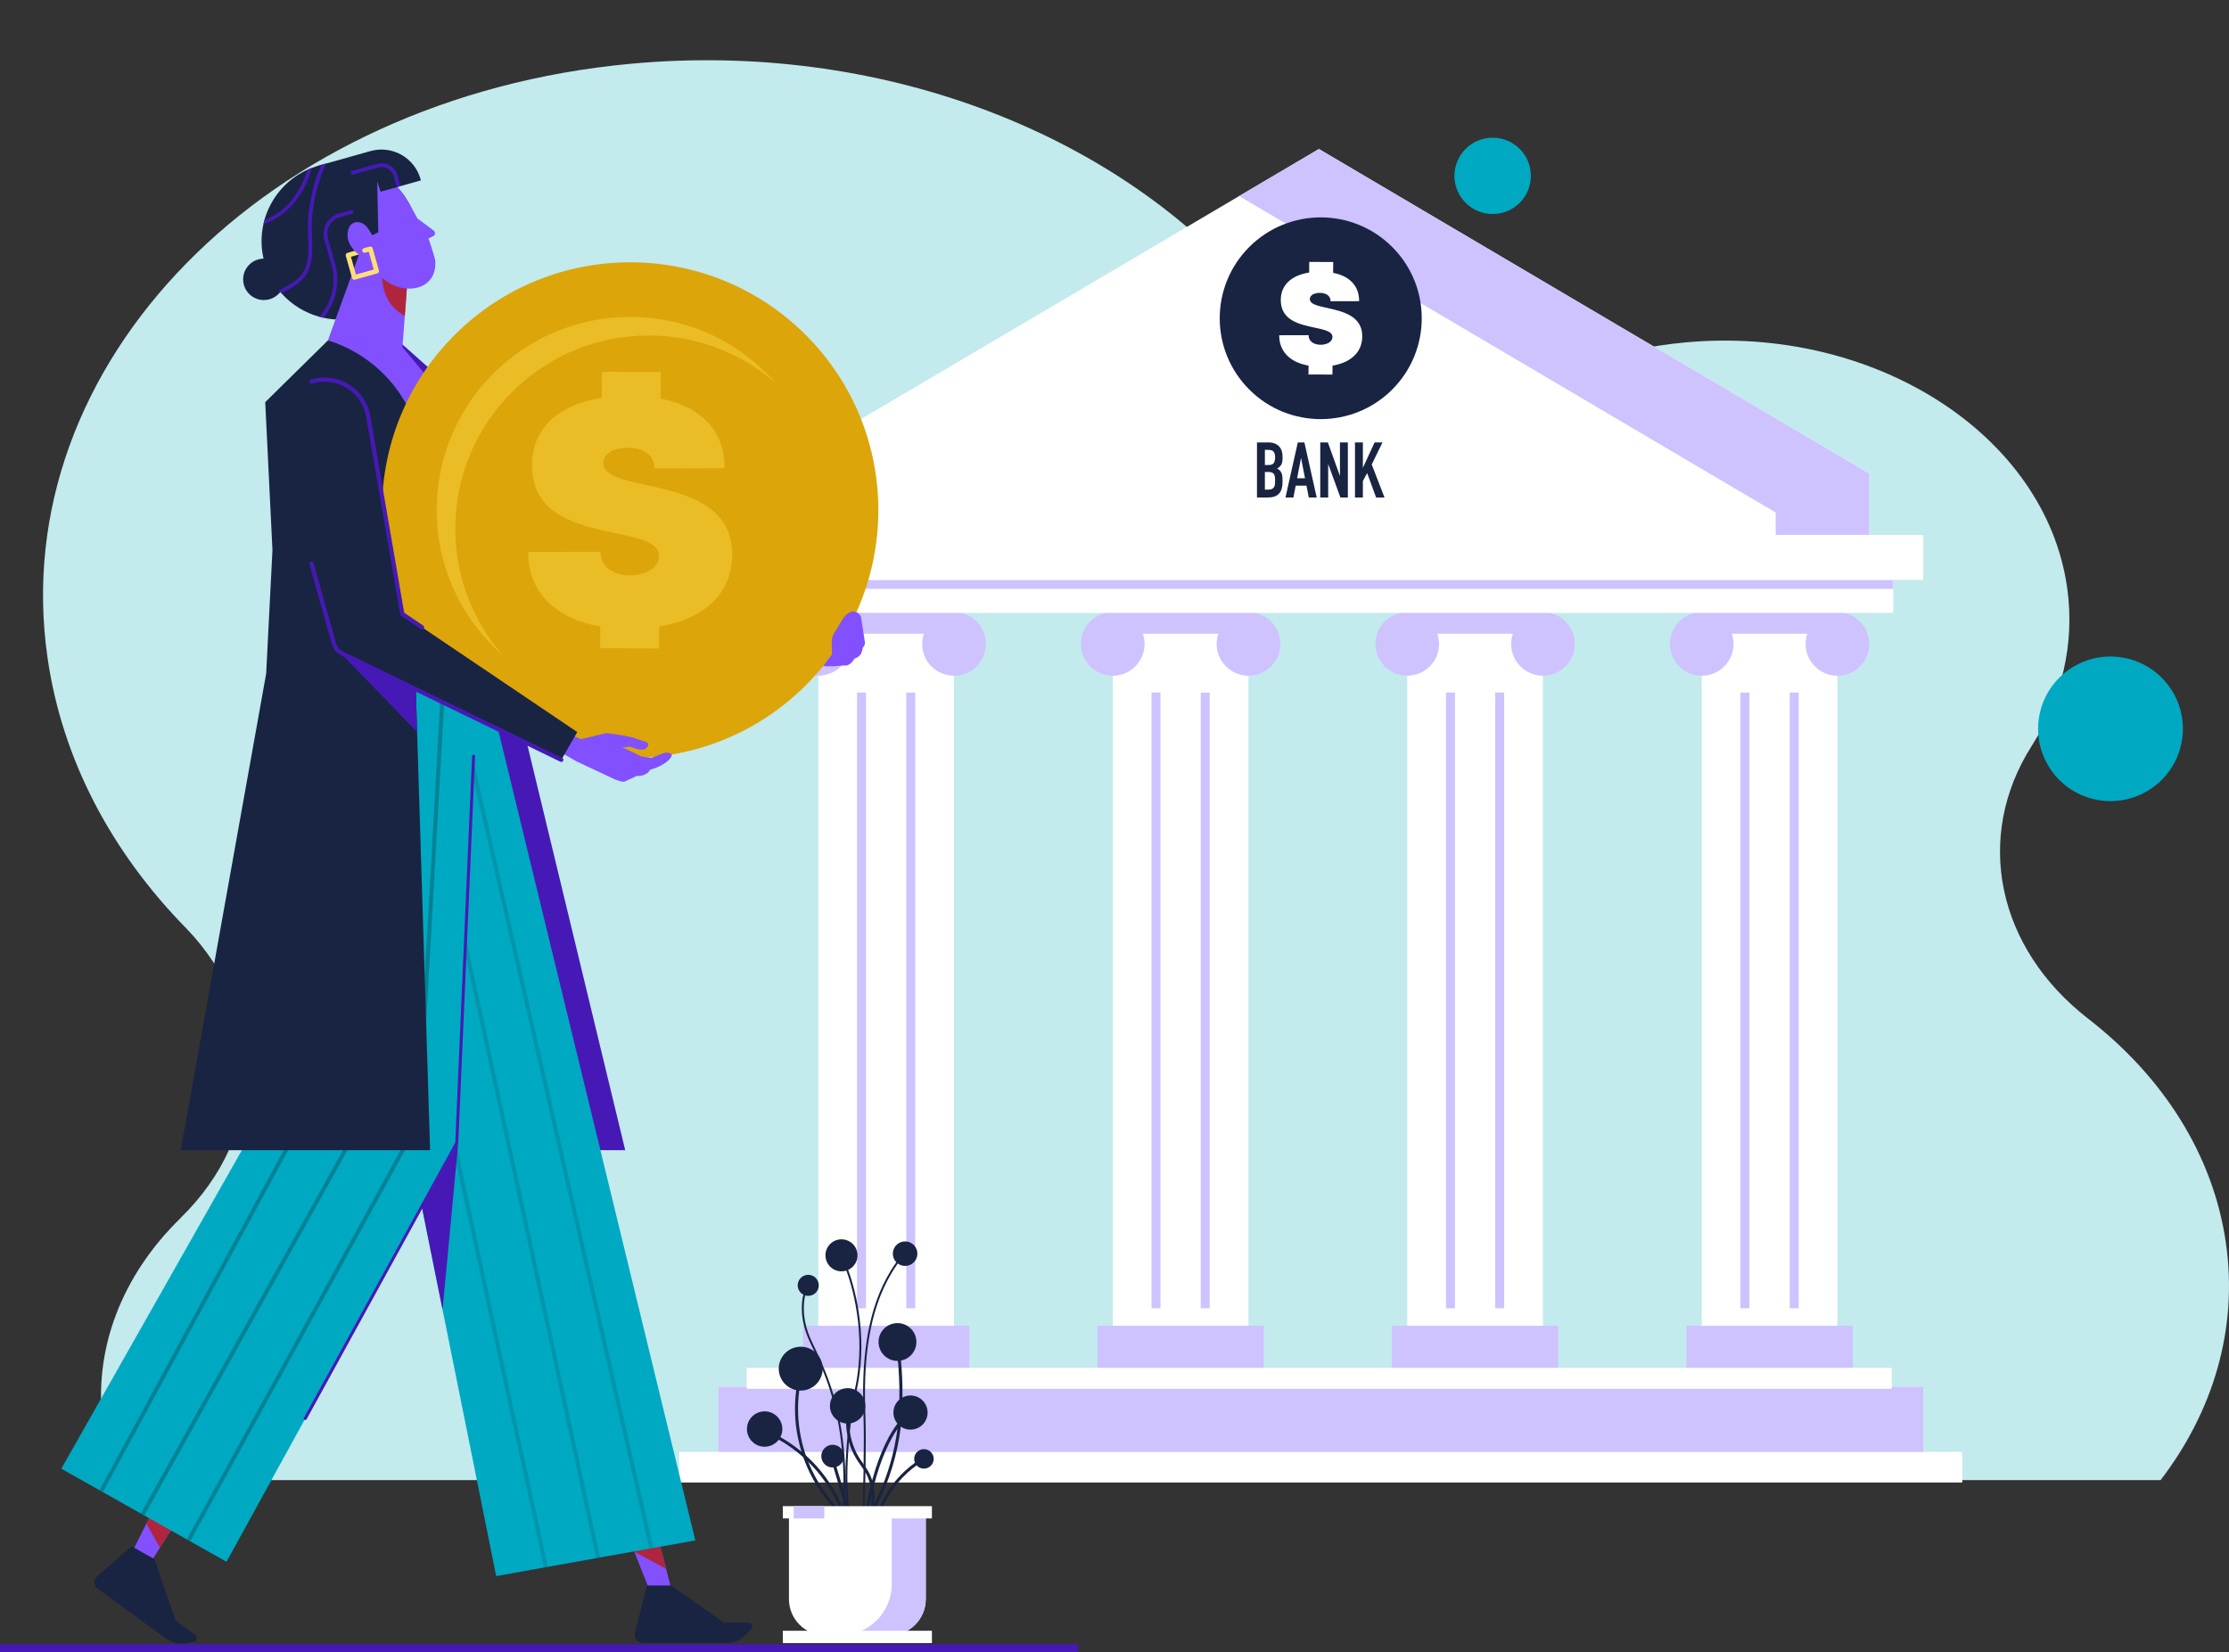 <svg width="518" height="384" viewBox="0 0 518 384" fill="none" xmlns="http://www.w3.org/2000/svg">
<rect x="0" y="0" width="518" height="384" fill="#333333" stroke="none"/>
<g clip-path="url(#clip0_3193_115806)">
<path d="M52.658 335.114L37.159 359.715L34.974 363.183L30.733 360.664L34.015 354.062L45.349 331.254L52.658 335.114Z" fill="#8250FF"/>
<path d="M30.564 359.368L35.923 362.372L40.788 376.611L45.37 379.955C45.673 380.174 45.812 380.555 45.722 380.918C45.633 381.282 45.335 381.556 44.965 381.614L43.085 381.905C41.499 382.15 39.884 381.758 38.586 380.815L22.7 369.219C22.252 368.89 21.974 368.376 21.951 367.822C21.925 367.268 22.156 366.731 22.572 366.365L30.561 359.368H30.564Z" fill="#192442"/>
<path d="M52.659 335.114L37.159 359.715L34.016 354.062L45.349 331.254L52.659 335.114Z" fill="#AE253D"/>
<path d="M43.293 215.759C62.428 235.665 61.897 263.658 41.95 283.081L41.974 283.085C28.495 296.211 21.398 313.578 24.01 331.858C24.61 336.057 25.701 340.114 27.219 344H502.098C514.266 328.114 520.145 308.926 517.288 288.928C514.33 268.227 502.505 250.096 485.228 236.721C464.051 220.277 458.715 194.564 472.098 173.44C479.083 162.44 482.261 149.708 480.376 136.506C475.299 100.973 435.521 75.491 391.532 79.592C383.75 80.317 376.37 81.935 369.501 84.278C341.106 93.974 308.241 86.644 289.994 66.655C258.519 30.735 204.385 9.431 146.444 14.832C61.9 22.715 1.275 84.464 11.03 152.758C14.445 176.664 26.044 198.199 43.29 215.762L43.293 215.759Z" fill="#C3EAED"/>
<path d="M506.835 173.245C508.97 164.214 503.369 155.165 494.327 153.034C485.284 150.902 476.223 156.495 474.089 165.526C471.955 174.557 477.555 183.606 486.598 185.737C495.64 187.869 504.701 182.276 506.835 173.245Z" fill="#00A9C2"/>
<path d="M346.881 49.739C351.786 49.739 355.762 45.768 355.762 40.869C355.762 35.971 351.786 32 346.881 32C341.976 32 338 35.971 338 40.869C338 45.768 341.976 49.739 346.881 49.739Z" fill="#00A9C2"/>
<path d="M434.39 110.07V126.046H178.618V110.07L306.502 34.634L434.39 110.07Z" fill="white"/>
<path d="M306.503 34.634L287.97 45.567L412.653 119.116V126.046H434.39V110.07L306.503 34.634Z" fill="#CEC2FF"/>
<path d="M446.957 322.287H166.895V338.064H446.957V322.287Z" fill="white"/>
<path d="M446.957 322.287H166.895V338.064H446.957V322.287Z" fill="#CEC2FF"/>
<path d="M221.697 144.781H190.166V313.68H221.697V144.781Z" fill="white"/>
<path d="M225.251 308.138H186.609V319.223H225.251V308.138Z" fill="#CEC2FF"/>
<path d="M201.251 160.956H199.168V304.053H201.251V160.956Z" fill="#CEC2FF"/>
<path d="M212.694 160.956H210.611V304.053H212.694V160.956Z" fill="#CEC2FF"/>
<path d="M221.697 142.279H190.166C186.083 142.279 182.775 145.583 182.775 149.66C182.775 153.737 186.083 157.041 190.166 157.041C194.248 157.041 197.556 153.737 197.556 149.66C197.556 148.826 197.411 148.03 197.157 147.282H214.708C214.454 148.03 214.309 148.826 214.309 149.66C214.309 153.737 217.617 157.041 221.7 157.041C225.782 157.041 229.09 153.737 229.09 149.66C229.09 145.583 225.782 142.279 221.7 142.279H221.697Z" fill="#CEC2FF"/>
<path d="M290.13 144.781H258.599V313.68H290.13V144.781Z" fill="white"/>
<path d="M293.683 308.138H255.042V319.223H293.683V308.138Z" fill="#CEC2FF"/>
<path d="M269.684 160.956H267.601V304.052H269.684V160.956Z" fill="#CEC2FF"/>
<path d="M281.127 160.956H279.044V304.052H281.127V160.956Z" fill="#CEC2FF"/>
<path d="M358.563 144.781H327.032V313.68H358.563V144.781Z" fill="white"/>
<path d="M362.12 308.138H323.479V319.223H362.12V308.138Z" fill="#CEC2FF"/>
<path d="M338.117 160.956H336.034V304.052H338.117V160.956Z" fill="#CEC2FF"/>
<path d="M349.561 160.956H347.478V304.052H349.561V160.956Z" fill="#CEC2FF"/>
<path d="M426.997 144.781H395.466V313.68H426.997V144.781Z" fill="white"/>
<path d="M430.553 308.138H391.912V319.223H430.553V308.138Z" fill="#CEC2FF"/>
<path d="M406.551 160.956H404.468V304.053H406.551V160.956Z" fill="#CEC2FF"/>
<path d="M417.994 160.956H415.911V304.053H417.994V160.956Z" fill="#CEC2FF"/>
<path d="M290.13 142.279H258.599C254.517 142.279 251.209 145.583 251.209 149.66C251.209 153.737 254.517 157.041 258.599 157.041C262.681 157.041 265.989 153.737 265.989 149.66C265.989 148.826 265.845 148.03 265.591 147.282H283.142C282.888 148.03 282.743 148.826 282.743 149.66C282.743 153.737 286.051 157.041 290.133 157.041C294.216 157.041 297.524 153.737 297.524 149.66C297.524 145.583 294.216 142.279 290.133 142.279H290.13Z" fill="#CEC2FF"/>
<path d="M358.564 142.279H327.033C322.951 142.279 319.643 145.583 319.643 149.66C319.643 153.737 322.951 157.041 327.033 157.041C331.115 157.041 334.423 153.737 334.423 149.66C334.423 148.826 334.279 148.03 334.024 147.282H351.575C351.321 148.03 351.177 148.826 351.177 149.66C351.177 153.737 354.485 157.041 358.567 157.041C362.649 157.041 365.957 153.737 365.957 149.66C365.957 145.583 362.649 142.279 358.567 142.279H358.564Z" fill="#CEC2FF"/>
<path d="M426.997 142.279H395.465C391.383 142.279 388.075 145.583 388.075 149.66C388.075 153.737 391.383 157.041 395.465 157.041C399.548 157.041 402.856 153.737 402.856 149.66C402.856 148.826 402.711 148.03 402.457 147.282H420.008C419.754 148.03 419.609 148.826 419.609 149.66C419.609 153.737 422.917 157.041 427 157.041C431.082 157.041 434.39 153.737 434.39 149.66C434.39 145.583 431.082 142.279 427 142.279H426.997Z" fill="#CEC2FF"/>
<path d="M439.624 317.901H173.53V322.783H439.624V317.901Z" fill="white"/>
<path d="M323.526 90.543C332.693 81.388 332.693 66.544 323.526 57.389C314.359 48.234 299.496 48.234 290.329 57.389C281.162 66.544 281.162 81.388 290.329 90.543C299.496 99.698 314.359 99.698 323.526 90.543Z" fill="#192442"/>
<path d="M309.667 84.977L309.652 87.054L304.079 87.031L304.094 84.971C299.853 84.232 297.252 81.719 297.276 77.916L304.105 77.899C304.097 79.402 305.417 80.129 306.925 80.127C308.312 80.124 309.641 79.475 309.649 78.326C309.658 77.008 307.789 76.63 305.506 76.148C302.037 75.4 297.608 74.48 297.64 69.691C297.663 66.225 300.113 63.992 304.235 63.346L304.253 60.873L309.826 60.896L309.808 63.412C313.709 64.165 315.872 66.522 315.849 69.996L309.21 70.014C309.219 68.684 308.089 68.063 306.717 68.066C305.538 68.069 304.403 68.519 304.397 69.5C304.388 70.695 306.197 71.084 308.459 71.578C311.99 72.368 316.609 73.389 316.577 78.194C316.551 81.991 313.781 84.284 309.67 84.974L309.667 84.977Z" fill="white"/>
<path d="M292.11 115.628V102.826H294.794C295.384 102.826 295.883 102.915 296.297 103.097C296.71 103.276 297.051 103.515 297.313 103.815C297.576 104.115 297.767 104.459 297.88 104.848C297.992 105.238 298.05 105.642 298.05 106.063V106.53C298.05 106.88 298.024 107.171 297.969 107.41C297.914 107.65 297.834 107.861 297.727 108.039C297.522 108.374 297.21 108.663 296.791 108.902C297.224 109.107 297.542 109.404 297.744 109.802C297.949 110.198 298.05 110.737 298.05 111.421V112.139C298.05 113.268 297.776 114.13 297.23 114.728C296.684 115.328 295.811 115.628 294.609 115.628H292.107H292.11ZM293.948 104.551V108.077H294.777C295.389 108.077 295.8 107.924 296.011 107.618C296.221 107.312 296.325 106.865 296.325 106.279C296.325 105.694 296.21 105.272 295.976 104.984C295.742 104.695 295.32 104.551 294.708 104.551H293.951H293.948ZM293.948 109.693V113.793H294.739C295.112 113.793 295.404 113.738 295.612 113.631C295.823 113.524 295.982 113.374 296.089 113.181C296.195 112.991 296.262 112.763 296.288 112.497C296.311 112.235 296.323 111.946 296.323 111.634C296.323 111.323 296.305 111.029 296.268 110.789C296.233 110.55 296.161 110.345 296.051 110.177C295.93 110.01 295.768 109.886 295.566 109.808C295.36 109.73 295.092 109.693 294.757 109.693H293.948V109.693Z" fill="#192442"/>
<path d="M298.735 115.628L301.598 102.826H303.13L305.993 115.628H304.155L303.615 112.875H301.113L300.573 115.628H298.735V115.628ZM303.271 111.15L302.37 106.51H302.335L301.434 111.15H303.271V111.15Z" fill="#192442"/>
<path d="M306.818 115.628V102.826H308.584L311.357 110.538H311.392V102.826H313.229V115.628H311.502L308.693 107.933H308.659V115.628H306.821H306.818Z" fill="#192442"/>
<path d="M314.885 115.628V102.826H316.722V108.668H316.757L319.441 102.826H321.278L318.776 107.95L321.746 115.628H319.802L317.713 109.947L316.722 111.799V115.628H314.885V115.628Z" fill="#192442"/>
<path d="M439.972 132.677H173.878V142.441H439.972V132.677Z" fill="white"/>
<path d="M439.972 134.769H173.878V136.858H439.972V134.769Z" fill="#CEC2FF"/>
<path d="M446.957 124.307H166.895V134.769H446.957V124.307Z" fill="white"/>
<path d="M456.018 337.444H157.832V344.547H456.018V337.444Z" fill="white"/>
<path d="M196.958 333.721C196.683 336.632 196.464 339.962 196.464 343.245C196.464 343.672 196.464 344.122 196.475 344.581C196.499 345.972 196.574 347.339 196.707 348.664C196.816 349.945 196.993 351.171 197.232 352.319H197.683C197.617 352.014 197.562 351.696 197.507 351.367C196.663 346.494 196.848 340.288 197.287 335.085C197.354 334.275 197.417 333.499 197.495 332.743V332.72C197.573 332.041 197.637 331.384 197.715 330.772C197.793 330.105 197.868 329.468 197.946 328.888C198.142 327.333 198.452 325.702 198.833 324.17C198.911 323.876 198.986 323.556 199.064 323.195C199.734 320.249 200.523 315.125 200.017 308.919C199.59 303.477 198.449 299.14 197.539 296.382C196.825 294.247 196.256 293.064 196.244 293.032L195.84 293.228C195.863 293.26 196.4 294.4 197.079 296.437C197.989 299.152 199.13 303.489 199.567 308.95C200.061 315.027 199.304 320.053 198.645 322.987C198.567 323.383 198.48 323.743 198.405 324.061C198.01 325.616 197.703 327.258 197.495 328.833C197.429 329.315 197.374 329.84 197.31 330.388C197.287 330.53 197.267 330.683 197.255 330.838C197.157 331.736 197.047 332.699 196.961 333.718L196.958 333.721Z" fill="#192442"/>
<path d="M200.434 352.322H200.884C200.928 350.833 201.037 346.727 201.124 342.218C201.124 341.802 201.136 341.364 201.147 340.937C201.214 336.655 201.234 332.188 201.124 329.375C201.101 328.686 201.081 327.996 201.058 327.283C201.046 326.879 201.035 326.473 201.035 326.057C200.858 316.302 201.748 305.07 207.107 296.027C207.951 294.593 208.904 293.214 209.991 291.91L209.641 291.624C208.644 292.827 207.746 294.088 206.954 295.401C201.583 304.192 200.509 315.087 200.575 324.721C200.575 326.046 200.607 327.35 200.653 328.608C200.653 328.87 200.665 329.121 200.676 329.384C200.774 332.056 200.763 336.216 200.699 340.299C200.699 340.703 200.688 341.11 200.688 341.514C200.601 346.298 200.48 350.764 200.436 352.319L200.434 352.322Z" fill="#192442"/>
<path d="M186.336 304.38C186.368 306.328 186.807 308.858 188.167 311.804C188.399 312.297 188.638 312.811 188.901 313.348C189.023 313.61 189.153 313.873 189.274 314.147C189.866 315.396 190.513 316.784 191.161 318.362C191.917 320.223 192.695 322.335 193.385 324.745C193.868 326.398 194.318 328.204 194.691 330.163C195.095 332.22 195.425 334.465 195.656 336.898C195.743 337.795 195.809 338.715 195.864 339.667C195.997 341.748 196.049 343.958 196.005 346.312C195.994 347.057 195.974 347.813 195.939 348.589C195.916 349.2 195.896 349.815 195.852 350.45V350.461C195.829 350.845 195.809 351.229 195.774 351.61C195.774 351.786 195.763 351.97 195.743 352.158C195.743 352.213 195.743 352.268 195.719 352.322H196.179C196.19 352.213 196.202 352.115 196.202 352.017C196.225 351.832 196.234 351.644 196.245 351.46C196.277 350.946 196.312 350.43 196.332 349.928C196.375 349.183 196.41 348.459 196.43 347.749C196.453 346.664 196.474 345.603 196.474 344.584C196.462 344.125 196.462 343.675 196.462 343.248C196.375 338.355 195.901 334.128 195.202 330.449C194.786 328.184 194.272 326.124 193.723 324.251C192.88 321.427 191.946 319.017 191.036 316.949C190.785 316.357 190.531 315.789 190.291 315.252C190.291 315.24 190.279 315.24 190.279 315.24C189.938 314.508 189.609 313.806 189.303 313.16C189.04 312.612 188.797 312.098 188.569 311.605C187.255 308.757 186.836 306.296 186.804 304.4C186.737 301.795 187.364 300.251 187.373 300.228L186.968 300.052C186.914 300.162 186.266 301.737 186.333 304.377L186.336 304.38Z" fill="#192442"/>
<path d="M216.319 340.662C217.204 339.778 217.204 338.343 216.319 337.459C215.433 336.574 213.997 336.574 213.111 337.459C212.226 338.343 212.226 339.778 213.111 340.662C213.997 341.547 215.433 341.547 216.319 340.662Z" fill="#192442"/>
<path d="M211.595 332.264C213.788 332.264 215.567 330.487 215.567 328.296C215.567 326.105 213.788 324.329 211.595 324.329C209.401 324.329 207.622 326.105 207.622 328.296C207.622 330.487 209.401 332.264 211.595 332.264Z" fill="#192442"/>
<path d="M209.566 316.169C211.931 315.615 213.398 313.252 212.844 310.891C212.29 308.53 209.924 307.064 207.559 307.618C205.195 308.171 203.728 310.534 204.282 312.895C204.836 315.257 207.202 316.722 209.566 316.169Z" fill="#192442"/>
<path d="M177.697 336.231C179.969 336.231 181.811 334.391 181.811 332.122C181.811 329.853 179.969 328.014 177.697 328.014C175.425 328.014 173.583 329.853 173.583 332.122C173.583 334.391 175.425 336.231 177.697 336.231Z" fill="#192442"/>
<path d="M196.984 330.847C199.256 330.847 201.098 329.007 201.098 326.738C201.098 324.469 199.256 322.629 196.984 322.629C194.712 322.629 192.87 324.469 192.87 326.738C192.87 329.007 194.712 330.847 196.984 330.847Z" fill="#192442"/>
<path d="M187.062 323.092C189.829 322.549 191.631 319.869 191.087 317.106C190.543 314.343 187.86 312.543 185.093 313.087C182.327 313.63 180.525 316.31 181.069 319.072C181.612 321.835 184.296 323.635 187.062 323.092Z" fill="#192442"/>
<path d="M195.953 339.439C196.516 338.092 195.878 336.544 194.529 335.983C193.18 335.421 191.63 336.058 191.068 337.405C190.506 338.753 191.143 340.3 192.492 340.862C193.841 341.423 195.391 340.786 195.953 339.439Z" fill="#192442"/>
<path d="M200.916 352.322H201.63C201.904 350.614 202.199 349.039 202.54 347.559C202.693 346.826 202.857 346.125 203.034 345.447C204.776 338.583 206.98 334.422 208.537 332.122C208.734 331.837 208.91 331.586 209.075 331.366C209.196 331.213 209.294 331.081 209.393 330.962C210.083 330.085 210.522 329.713 210.542 329.704L210.092 329.156C210.048 329.188 209.829 329.376 209.499 329.736C209.28 329.967 209.017 330.261 208.699 330.657C208.667 330.711 208.612 330.778 208.558 330.844C207.035 332.858 204.623 336.877 202.681 344.036C202.551 344.486 202.43 344.956 202.32 345.426C201.794 347.484 201.323 349.772 200.916 352.325V352.322Z" fill="#192442"/>
<path d="M203.67 352.322H204.404C206.455 346.006 210.598 342.282 213.01 340.553C214.105 339.766 214.851 339.393 214.874 339.382L214.556 338.747C214.533 338.759 213.779 339.142 212.638 339.962C210.104 341.768 205.753 345.689 203.67 352.322Z" fill="#192442"/>
<path d="M201.642 352.322H202.453C202.563 352.138 202.673 351.939 202.771 351.754C205.839 346.257 207.914 340.357 208.965 334.159C209.107 333.305 209.228 332.428 209.326 331.554C209.35 331.358 209.37 331.159 209.393 330.962C209.436 330.559 209.471 330.152 209.503 329.736C209.636 328.083 209.711 326.418 209.722 324.799C209.766 321.559 209.601 318.515 209.373 316.193C209.286 315.393 209.196 314.692 209.11 314.081L208.408 314.19C208.494 314.77 208.584 315.471 208.659 316.259C208.902 318.657 209.064 321.885 209.009 325.302C208.977 327.064 208.879 328.882 208.702 330.657C208.702 330.766 208.691 330.876 208.671 330.974C208.639 331.369 208.596 331.75 208.541 332.122C208.463 332.78 208.376 333.427 208.266 334.05C207.356 339.48 205.634 344.679 203.147 349.576C202.817 350.233 202.468 350.88 202.104 351.514V351.538C201.951 351.812 201.798 352.074 201.644 352.325L201.642 352.322Z" fill="#192442"/>
<path d="M196.62 330.829C196.652 331.813 196.762 332.777 196.961 333.72C197.039 334.179 197.146 334.641 197.291 335.088C197.444 335.668 197.64 336.228 197.86 336.785C198.562 338.493 199.307 339.555 200.029 340.573C200.261 340.89 200.48 341.196 200.688 341.514C200.841 341.733 200.983 341.972 201.127 342.215C201.324 342.564 201.523 342.948 201.696 343.375C201.971 344.021 202.179 344.711 202.32 345.423C202.45 346.101 202.528 346.825 202.54 347.558C202.563 348.796 202.419 350.109 202.101 351.511V351.534C202.034 351.785 201.971 352.048 201.904 352.322H202.627C202.682 352.126 202.725 351.938 202.768 351.754C202.933 351.009 203.063 350.288 203.141 349.575C203.306 348.109 203.271 346.727 203.031 345.446C202.944 344.964 202.823 344.494 202.682 344.035C202.583 343.718 202.474 343.412 202.341 343.103C201.98 342.249 201.572 341.571 201.145 340.937C200.991 340.717 200.85 340.51 200.694 340.302C200.671 340.259 200.639 340.215 200.607 340.169C199.905 339.182 199.171 338.155 198.513 336.522C198.03 335.319 197.689 334.058 197.493 332.745V332.722C197.395 332.099 197.34 331.464 197.317 330.829C197.305 330.676 197.305 330.535 197.305 330.391C197.282 329.395 197.337 328.388 197.47 327.347L196.768 327.26C196.615 328.475 196.56 329.669 196.615 330.829H196.62Z" fill="#192442"/>
<path d="M185.437 334.179C185.668 335.284 185.943 336.358 186.249 337.376C186.391 337.826 186.535 338.253 186.677 338.68C188.814 344.734 192.356 349.246 195.511 352.322H196.52C196.41 352.224 196.312 352.126 196.202 352.016C196.06 351.886 195.916 351.742 195.774 351.612C195.644 351.471 195.511 351.35 195.378 351.208C192.692 348.461 189.8 344.661 187.835 339.768C187.639 339.275 187.451 338.784 187.275 338.268C186.815 336.932 186.419 335.53 186.125 334.041C185.391 330.46 185.258 326.825 185.729 323.192C185.905 321.758 186.18 320.336 186.541 318.899L185.862 318.723C185.489 320.18 185.215 321.645 185.03 323.103C184.559 326.813 184.689 330.526 185.434 334.182L185.437 334.179Z" fill="#192442"/>
<path d="M178.125 333.152C179.101 333.579 180.055 334.061 180.976 334.586C183.016 335.734 184.923 337.105 186.677 338.68C187.072 339.009 187.454 339.37 187.838 339.765C188.56 340.455 189.254 341.199 189.909 341.978C192.224 344.725 194.087 347.859 195.378 351.208C195.508 351.526 195.618 351.843 195.74 352.161C195.751 352.215 195.771 352.27 195.794 352.325H196.54C196.453 352.031 196.343 351.745 196.245 351.459C196.112 351.119 195.982 350.793 195.849 350.464V350.452C194.523 347.224 192.692 344.191 190.444 341.528C189.467 340.368 188.404 339.283 187.275 338.265C186.934 337.959 186.596 337.662 186.243 337.379C184.721 336.11 183.074 334.97 181.343 333.995C180.39 333.446 179.402 332.956 178.405 332.506L178.119 333.152H178.125Z" fill="#192442"/>
<path d="M193.385 340.016L193.703 341.078L195.939 348.589L196.335 349.924L197.048 352.322H197.793L197.507 351.37L196.707 348.664L196.433 347.746L196.005 346.312L194.393 340.937L194.067 339.809L193.385 340.016Z" fill="#192442"/>
<path d="M215.142 351.474V371.648C215.142 376.302 211.357 380.082 206.697 380.082H191.789C187.129 380.082 183.345 376.302 183.345 371.648V351.474H215.139H215.142Z" fill="white"/>
<path d="M215.142 351.474V371.648C215.142 376.302 211.357 380.082 206.697 380.082H195.306C201.896 380.082 207.235 374.744 207.235 368.163V351.477H215.142V351.474Z" fill="#CEC2FF"/>
<path d="M216.569 350.046H181.918V352.899H216.569V350.046Z" fill="white"/>
<path d="M216.569 379.008H181.918V381.862H216.569V379.008Z" fill="white"/>
<path d="M191.561 350.046H184.457V352.899H191.561V350.046Z" fill="#CEC2FF"/>
<path d="M211.18 294.09C212.687 293.627 213.532 292.031 213.068 290.527C212.605 289.022 211.007 288.178 209.501 288.641C207.994 289.104 207.148 290.699 207.612 292.204C208.076 293.709 209.673 294.553 211.18 294.09Z" fill="#192442"/>
<path d="M195.554 295.471C197.611 295.471 199.278 293.805 199.278 291.751C199.278 289.697 197.611 288.032 195.554 288.032C193.497 288.032 191.83 289.697 191.83 291.751C191.83 293.805 193.497 295.471 195.554 295.471Z" fill="#192442"/>
<path d="M187.826 301.175C189.179 301.175 190.276 300.079 190.276 298.728C190.276 297.377 189.179 296.281 187.826 296.281C186.473 296.281 185.376 297.377 185.376 298.728C185.376 300.079 186.473 301.175 187.826 301.175Z" fill="#192442"/>
<path d="M109.068 117.274L145.294 267.313H131.305L100.548 134.456L109.068 117.274Z" fill="#4619B6"/>
<path d="M156.289 370.451L151.453 370.869L147.423 360.655L145.978 356.994L138.943 339.185L148.084 338.421L152.216 354.564L154.796 364.622L156.289 370.451Z" fill="#8250FF"/>
<path d="M150.33 368.48H155.894L168.236 377.11H173.911C174.286 377.11 174.621 377.335 174.766 377.681C174.91 378.027 174.829 378.426 174.566 378.688L173.22 380.033C172.085 381.167 170.548 381.801 168.944 381.801H149.33C148.767 381.801 148.233 381.542 147.886 381.097C147.539 380.653 147.415 380.073 147.554 379.525L150.33 368.483V368.48Z" fill="#192442"/>
<path d="M154.796 364.623L147.423 360.655L145.979 356.994L152.216 354.564L154.796 364.623Z" fill="#AE253D"/>
<path d="M161.586 358.009L151.832 359.755L150.908 359.922L139.458 361.971L138.531 362.141L127.31 364.146L126.388 364.317L115.309 366.299L102.851 304.398L98.023 280.424L72.955 155.851L81.018 154.743L81.946 154.616L93.268 153.058L94.195 152.934L103.336 151.673L104.27 151.549L111.146 150.603L161.586 358.009Z" fill="#00A9C2"/>
<path opacity="0.5" d="M151.833 359.755L150.908 359.922L103.337 151.673L104.27 151.549L151.833 359.755Z" fill="#008296"/>
<path opacity="0.5" d="M127.31 364.147L126.388 364.317L81.019 154.743L81.946 154.616L127.31 364.147Z" fill="#008296"/>
<path opacity="0.5" d="M139.458 361.971L138.531 362.141L93.268 153.058L94.195 152.934L139.458 361.971Z" fill="#008296"/>
<path d="M111.145 150.603L106.147 265.648L52.636 362.969L44.217 358.223L43.403 357.767L33.545 352.213L32.725 351.754L23.924 346.794L23.11 346.336L14.252 341.344L66.171 249.736L72.955 155.851L81.345 154.703L82.292 154.57L92.401 153.179L93.349 153.049L102.943 151.731L103.885 151.598L111.145 150.603Z" fill="#00A9C2"/>
<path d="M82.292 154.57L76.069 250.535L76.017 250.624L23.924 346.794L23.109 346.336L75.147 250.267L81.344 154.703L82.292 154.57Z" fill="#008296"/>
<path d="M103.885 151.598L97.722 260.792L97.673 260.884L44.217 358.223L43.402 357.767L96.801 260.529L102.943 151.73L103.885 151.598Z" fill="#008296"/>
<path d="M93.349 153.049L87.175 255.803L87.123 255.896L33.545 352.213L32.725 351.754L86.25 255.532L92.401 153.179L93.349 153.049Z" fill="#008296"/>
<path d="M70.935 330.036C70.877 330.036 70.82 330.022 70.768 329.993C70.597 329.901 70.537 329.687 70.629 329.517L105.801 265.55L109.704 175.733C109.712 175.54 109.874 175.376 110.071 175.399C110.264 175.407 110.414 175.572 110.406 175.765L106.497 265.651L71.244 329.857C71.181 329.973 71.059 330.039 70.935 330.039V330.036Z" fill="#4619B6"/>
<path d="M134.743 116.758L91.358 78.121L95.831 110.015L128.754 132.171L176.386 150.305L179.44 144.483L134.743 116.758Z" fill="#4619B6"/>
<path d="M96.619 51.097C98.222 56.781 96.94 62.575 93.672 66.955C91.349 70.082 88.021 72.457 84 73.588C81.012 74.428 77.99 74.471 75.147 73.848C74.833 73.784 74.523 73.709 74.209 73.617C70.823 72.691 67.757 70.801 65.403 68.161C65.206 67.947 65.019 67.719 64.834 67.486H64.825C63.32 65.628 62.158 63.435 61.468 60.985C60.621 57.984 60.578 54.958 61.214 52.107C61.277 51.793 61.358 51.472 61.442 51.161C62.863 46.083 66.46 41.717 71.455 39.438C71.79 39.288 72.131 39.149 72.481 39.022C72.862 38.869 73.255 38.734 73.662 38.61H73.671C73.81 38.558 73.951 38.52 74.093 38.48C74.284 38.425 74.477 38.373 74.674 38.336C75.023 38.237 75.382 38.162 75.734 38.099C78.935 37.505 82.125 37.793 85.043 38.817C85.49 38.97 85.947 39.149 86.38 39.34C86.799 39.519 87.215 39.715 87.62 39.934C89.313 40.825 90.855 41.983 92.193 43.379C92.228 43.405 92.262 43.431 92.283 43.471C92.725 43.922 93.141 44.409 93.528 44.92C93.64 45.058 93.75 45.2 93.857 45.35C93.924 45.431 93.964 45.5 94.033 45.589C94.366 46.126 94.695 46.663 95.047 47.237C95.709 48.434 96.232 49.709 96.622 51.094L96.619 51.097Z" fill="#192442"/>
<path d="M76.193 79.136L92.251 97.1L94.074 73.446L94.6 66.409L94.738 64.684L84.65 55.809L76.193 79.136Z" fill="#8250FF"/>
<path d="M88.758 62.644C88.706 67.295 89.662 70.899 94.074 73.447L94.6 66.409L88.758 62.644Z" fill="#AE253D"/>
<path d="M85.768 60.566C86.285 60.809 86.696 61.325 86.935 61.888C88.264 64.793 90.974 66.516 93.67 66.96C94.805 67.151 95.918 67.122 96.943 66.853C99.535 66.204 101.467 64.092 101.132 60.439C101.095 60.021 99.636 55.422 99.59 55.474L99.578 55.436C99.896 55.266 100.393 55.004 100.736 54.845C101.023 54.703 101.155 54.38 101.077 54.097L101.057 54.023C100.988 53.777 100.806 53.564 100.612 53.454L97.021 50.776L95.932 48.8C95.64 48.272 95.348 47.741 95.042 47.236C94.695 46.662 94.36 46.125 94.025 45.586C93.962 45.502 93.921 45.433 93.855 45.349C92.191 43.067 90.058 41.223 87.614 39.934C87.747 47.782 87.926 53.985 87.926 53.985L86.508 54.669C86.022 53.745 85.297 52.687 84.792 52.28C84.032 51.68 83.113 51.469 82.33 51.729C81.547 51.991 81.073 52.692 80.88 53.604C80.1 57.064 83.344 59.45 85.76 60.563L85.768 60.566Z" fill="#8250FF"/>
<path d="M65.509 67.297C66.822 64.987 66.011 62.051 63.698 60.74C61.385 59.429 58.445 60.238 57.132 62.548C55.819 64.859 56.63 67.794 58.943 69.106C61.256 70.417 64.196 69.607 65.509 67.297Z" fill="#192442"/>
<path d="M97.731 41.627L97.812 41.919L88.434 44.559L87.594 41.991L81.891 40.609L81.709 40.572L75.327 39.022L74.466 38.814L73.663 38.618H73.637L86.086 35.112C91.11 33.699 96.319 36.621 97.731 41.63V41.627Z" fill="#192442"/>
<path d="M89.865 76.326L85.537 89.59L85.892 96.578L105.359 94.824L89.865 76.326Z" fill="#8250FF"/>
<path d="M105.359 94.824L74.922 97.57L72.952 155.854L111.143 150.602L108.228 137.137L112.278 115.886C114.381 105.182 106.211 95.842 106.211 95.842L105.359 94.824V94.824Z" fill="white"/>
<path d="M80.735 58.769L82.399 58.302C82.74 58.608 83.086 58.893 83.436 59.144L81.555 59.672L82.722 63.807L86.862 62.641L85.695 58.507L84.872 58.737C84.583 58.818 84.28 58.651 84.199 58.36C84.118 58.071 84.285 57.768 84.577 57.687L85.926 57.306C86.215 57.226 86.519 57.393 86.6 57.684L88.061 62.869C88.142 63.158 87.975 63.461 87.683 63.542L82.491 65.001C82.202 65.082 81.899 64.915 81.818 64.624L80.356 59.439C80.275 59.15 80.443 58.847 80.735 58.766V58.769Z" fill="#FFDD79"/>
<path d="M61.855 156.535L63.317 127.849L61.635 93.468L76.19 79.131C76.19 79.131 95.957 83.851 98.67 107.802C98.789 108.809 98.867 109.848 98.919 110.912L98.974 114.306L96.237 146.693L96.627 159.864L96.931 170.11L99.953 267.31H42.016L61.858 156.532L61.855 156.535Z" fill="#192442"/>
<path d="M72.484 39.028C70.124 47.355 65.016 50.736 61.217 52.11C61.28 51.795 61.361 51.475 61.445 51.163C64.874 49.819 69.228 46.697 71.459 39.44C71.794 39.29 72.135 39.152 72.484 39.025V39.028Z" fill="#4619B6"/>
<path d="M75.781 38.009C75.755 38.044 75.746 38.073 75.734 38.102C75.587 38.404 75.457 38.71 75.327 39.016C73.845 42.481 72.909 46.342 72.51 50.583C72.38 51.968 72.435 53.483 72.496 54.94C72.652 59.107 72.822 63.411 68.91 66.112C67.801 66.874 66.625 67.555 65.4 68.161C65.204 67.947 65.016 67.719 64.831 67.486C66.091 66.871 67.293 66.181 68.419 65.397C71.938 62.967 71.791 59.086 71.623 54.981C71.571 53.492 71.508 51.954 71.641 50.505C72.036 46.23 72.987 42.32 74.466 38.809C74.53 38.647 74.602 38.491 74.674 38.335C74.674 38.327 74.668 38.318 74.677 38.315L75.778 38.006L75.781 38.009Z" fill="#4619B6"/>
<path d="M92.332 40.684L93.057 43.258L92.222 43.492L91.497 40.918C91.061 39.377 89.449 38.48 87.906 38.916L81.732 40.653L81.498 39.819L87.672 38.082C89.674 37.519 91.769 38.682 92.332 40.681V40.684Z" fill="#4619B6"/>
<path d="M81.888 48.766L82.122 49.599L78.658 50.575C78.658 50.575 77.144 51.117 76.445 52.626C75.919 53.763 75.966 55.171 76.595 56.792L77.861 61.276C79.141 65.818 77.973 70.483 75.148 73.847C74.833 73.784 74.524 73.709 74.209 73.617C77.058 70.431 78.265 65.91 77.026 61.51L75.772 57.069C75.067 55.243 75.029 53.61 75.665 52.251C76.532 50.407 78.326 49.776 78.398 49.747L81.885 48.766H81.888Z" fill="#4619B6"/>
<path d="M187.229 159.288C209.752 136.794 209.752 100.324 187.229 77.83C164.705 55.336 128.188 55.336 105.665 77.83C83.141 100.324 83.141 136.794 105.665 159.288C128.188 181.782 164.705 181.782 187.229 159.288Z" fill="#DCA50A"/>
<path d="M178.246 150.318C195.808 132.778 195.808 104.341 178.246 86.802C160.683 69.262 132.209 69.262 114.647 86.802C97.085 104.341 97.085 132.778 114.647 150.318C132.209 167.857 160.684 167.857 178.246 150.318Z" fill="#DCA50A"/>
<g style="mix-blend-mode:multiply">
<path d="M105.809 122.886C105.809 98.084 125.943 77.974 150.78 77.974C162.094 77.974 172.405 82.174 180.307 89.065C172.064 79.632 159.968 73.645 146.447 73.645C121.609 73.645 101.476 93.753 101.476 118.558C101.476 132.061 107.47 144.142 116.918 152.374C110.019 144.483 105.809 134.185 105.809 122.883V122.886Z" fill="#EABC25"/>
</g>
<g style="mix-blend-mode:multiply">
<path d="M153.185 145.613L153.153 150.72L139.462 150.663L139.493 145.602C129.07 143.784 122.685 137.613 122.746 128.27L139.525 128.23C139.502 131.923 142.747 133.712 146.453 133.7C149.859 133.691 153.127 132.096 153.144 129.274C153.164 126.031 148.574 125.105 142.963 123.925C134.44 122.09 123.557 119.828 123.635 108.061C123.69 99.544 129.714 94.059 139.84 92.475L139.881 86.398L153.572 86.456L153.531 92.639C163.114 94.495 168.43 100.28 168.375 108.817L152.061 108.858C152.081 105.589 149.308 104.062 145.933 104.071C143.035 104.077 140.245 105.185 140.23 107.597C140.21 110.531 144.656 111.492 150.209 112.701C158.885 114.643 170.233 117.156 170.155 128.957C170.094 138.285 163.288 143.92 153.185 145.613V145.613Z" fill="#EABC25"/>
</g>
<path d="M128.22 173.616L133.885 176.902L142.564 180.985C142.564 180.985 144.606 181.92 145.202 181.622L147.995 180.33C147.995 180.33 150.151 180.558 151.087 178.89C151.087 178.89 153.872 178.215 155.51 176.536C155.51 176.536 156.267 175.673 156.099 175.338C156.099 175.338 155.432 174.556 153.938 175.122L151.41 176.132L149.056 175.806L144.488 173.619C144.488 173.619 145.589 173.803 146.204 173.497L147.808 173.991C147.808 173.991 150.012 174.856 150.621 173.267C150.705 173.05 150.642 172.802 150.46 172.652C150.275 172.499 149.96 172.326 149.428 172.211L146.796 171.325L144.482 170.872L141.252 170.419C141.036 170.39 140.819 170.399 140.605 170.451L134.983 171.786L130.415 169.778L128.223 173.61L128.22 173.616Z" fill="#8250FF"/>
<path d="M199.115 142.313C198.583 142.05 197.95 142.062 197.422 142.353C197.297 142.42 197.179 142.501 197.063 142.573C196.569 142.91 196.156 143.357 195.847 143.868L194.053 146.849C193.151 147.89 193.287 149.823 193.287 149.823L193.365 152.057L191.285 154.818L193.796 154.855L195.287 154.723L196.055 154.653C197.595 154.988 198.537 153.098 198.537 153.098C200.175 152.475 200.25 151.693 200.507 150.519C200.886 150.193 201.07 149.691 200.992 149.203L200.744 147.616L200.129 143.684C200.033 143.092 199.661 142.584 199.115 142.316V142.313Z" fill="#8250FF"/>
<path d="M96.932 170.113L78.661 151.275L96.628 159.867L96.932 170.113Z" fill="#4619B6"/>
<path d="M62.005 94.091L77.655 149.708C77.921 150.651 78.576 151.436 79.461 151.863L130.444 176.593L134.153 170.139L93.487 142.694L85.12 94.091H62.008H62.005Z" fill="#192442"/>
<path d="M130.441 177.081C130.369 177.081 130.297 177.066 130.227 177.032L79.244 152.302C78.236 151.814 77.485 150.914 77.181 149.838L71.912 131.106C71.839 130.847 71.99 130.576 72.25 130.503C72.51 130.428 72.781 130.581 72.853 130.841L78.123 149.572C78.351 150.38 78.915 151.053 79.669 151.419L130.652 176.149C130.895 176.267 130.996 176.559 130.877 176.804C130.794 176.977 130.617 177.081 130.435 177.081H130.441Z" fill="#4619B6"/>
<path d="M106.494 265.651L102.851 304.398L98.023 280.424L106.494 265.651Z" fill="#4619B6"/>
<path d="M98.078 146.28C97.982 146.28 97.887 146.254 97.803 146.197L93.036 142.98L85.091 96.835C84.615 94.074 82.965 91.641 80.561 90.167C78.166 88.696 75.251 88.32 72.564 89.14L72.53 89.151C72.273 89.232 71.995 89.091 71.914 88.831C71.833 88.574 71.975 88.297 72.235 88.217L72.284 88.202C75.234 87.302 78.441 87.715 81.076 89.333C83.719 90.958 85.533 93.629 86.056 96.671L93.932 142.405L98.352 145.389C98.578 145.539 98.635 145.845 98.485 146.067C98.39 146.205 98.237 146.283 98.078 146.283V146.28Z" fill="#4619B6"/>
<path d="M250.531 382.156H0V384.003H250.531V382.156Z" fill="#4619B6"/>
</g>
<defs>
<clipPath id="clip0_3193_115806">
<rect width="518" height="384" fill="white"/>
</clipPath>
</defs>
</svg>

